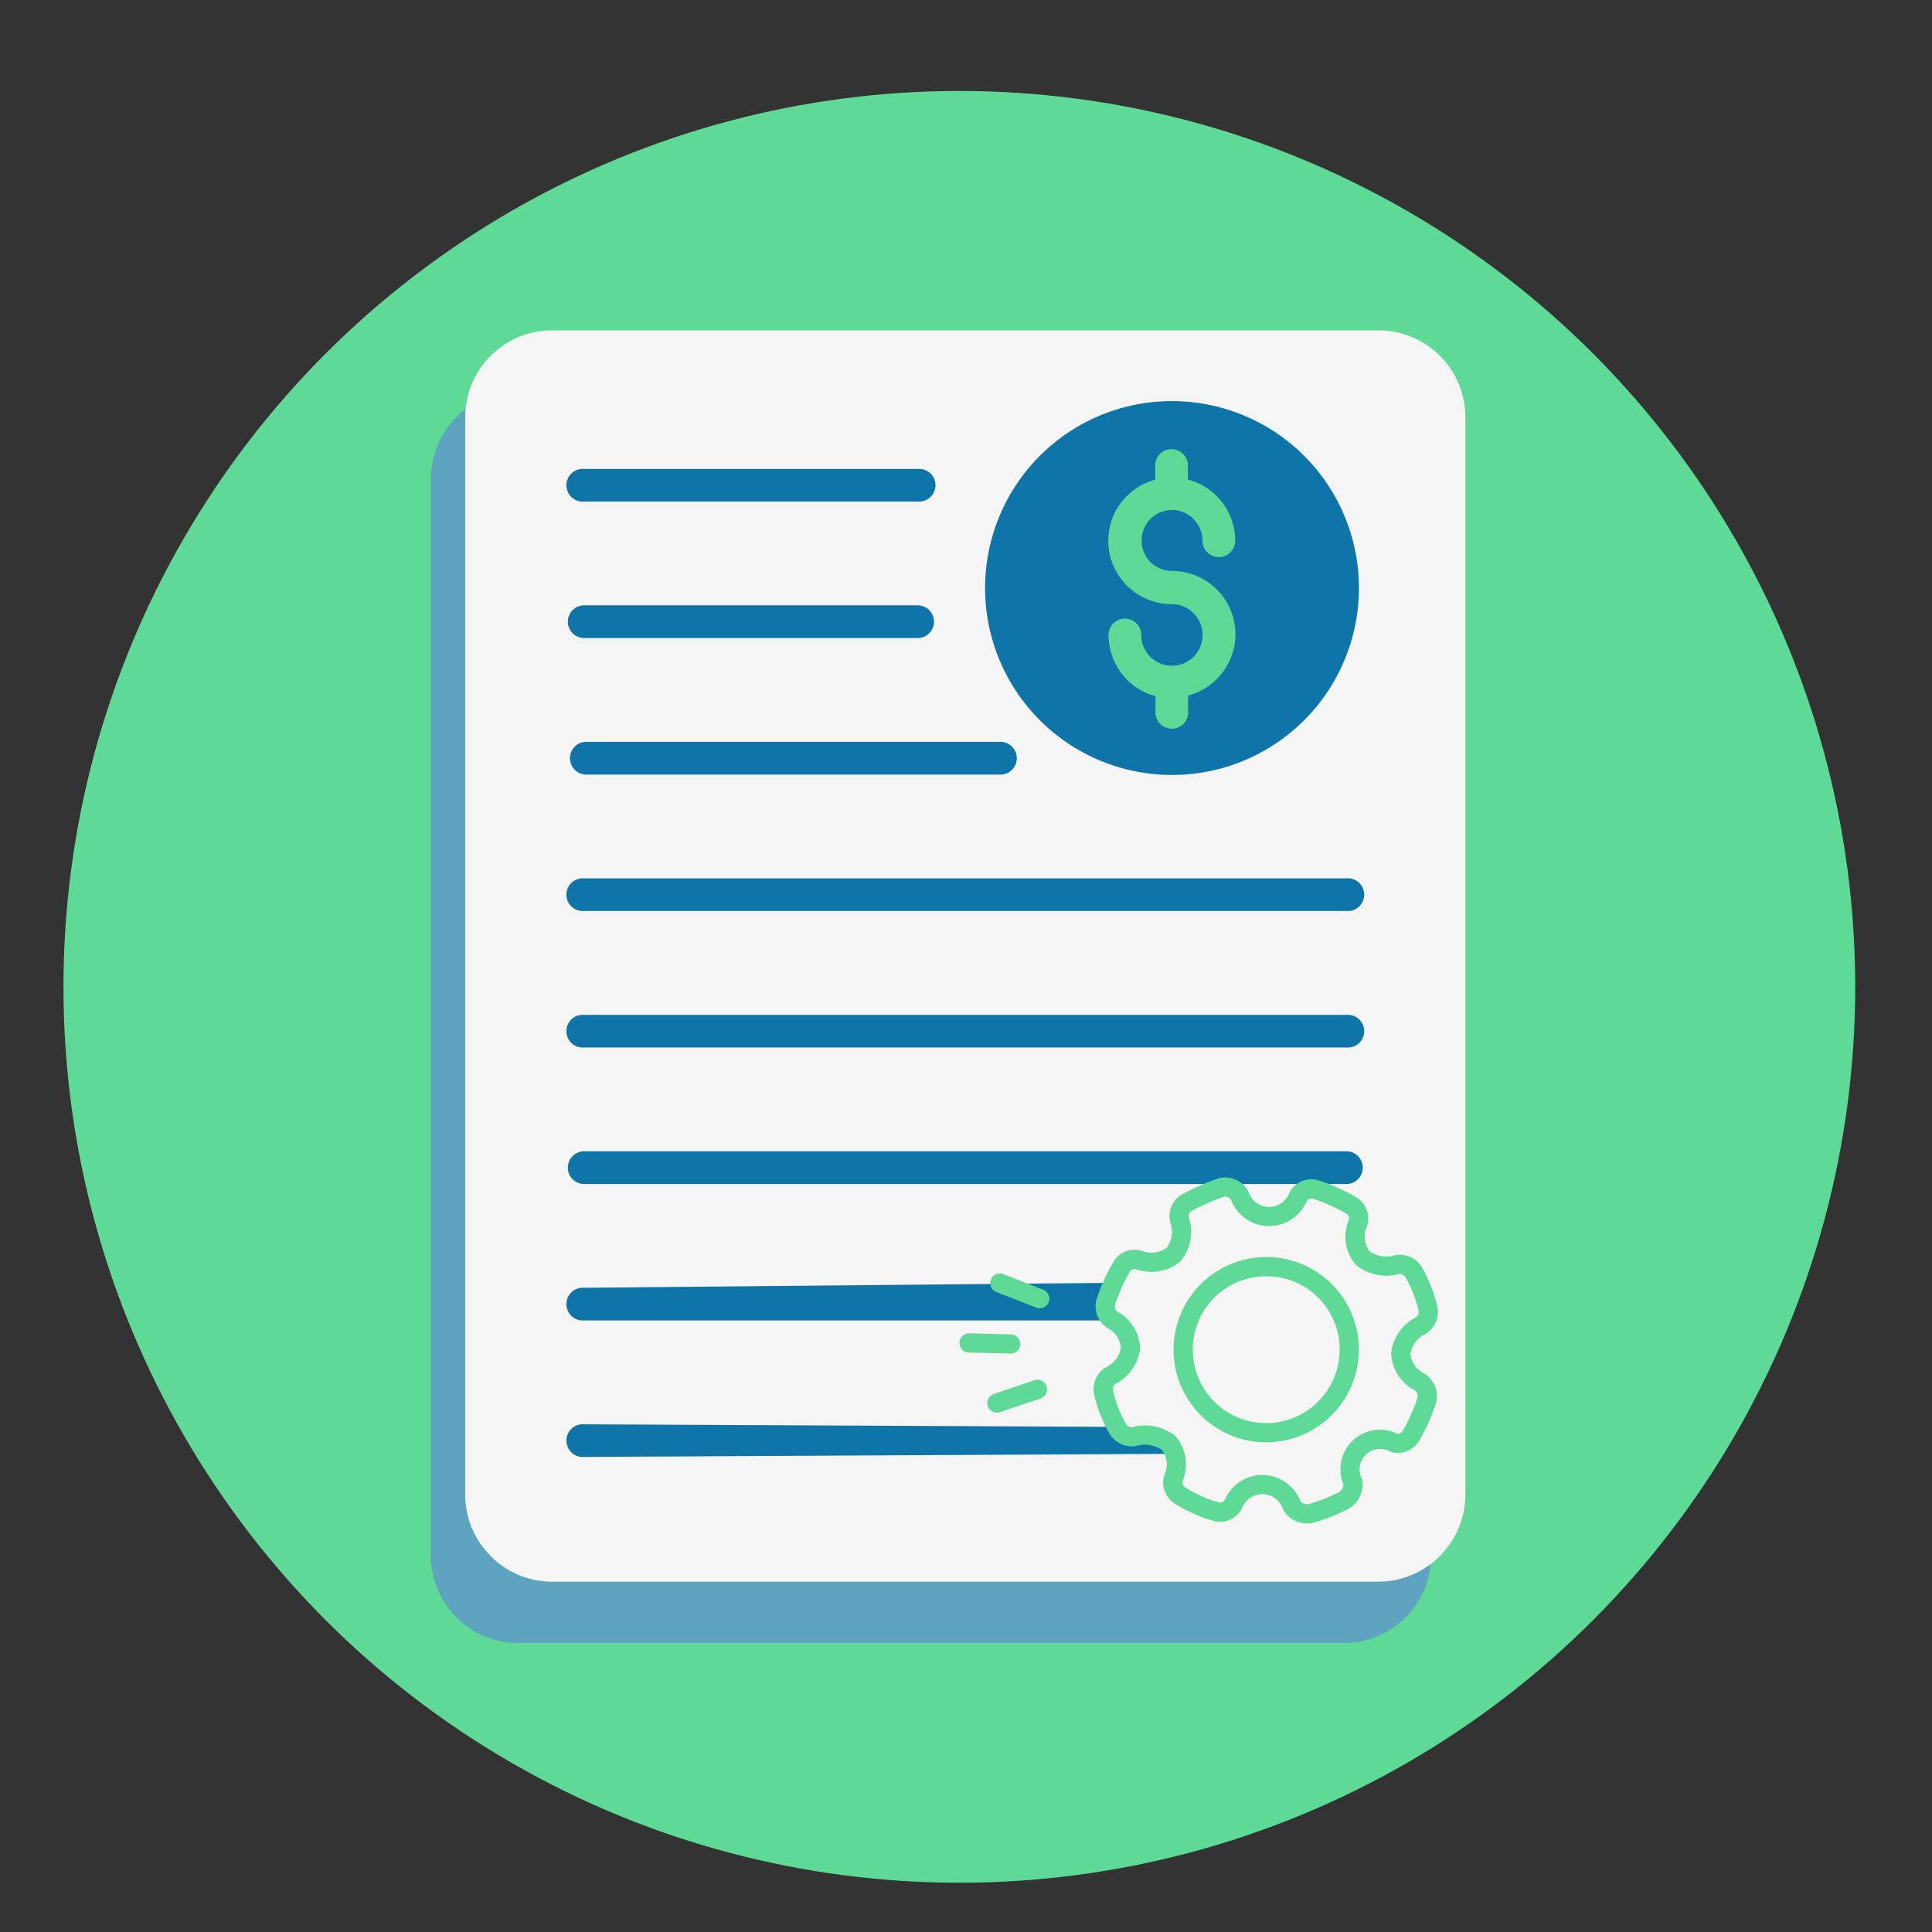 <svg xmlns="http://www.w3.org/2000/svg" id="Layer_1" data-name="Layer 1" viewBox="0 0 151 151"><rect x="0" y="0" width="151" height="151" fill="#333333" stroke="none"/><defs><style>.cls-1{fill:#5ed996;}.cls-2{fill:#5ea3bf;}.cls-3{fill:#f5f5f5;}.cls-4{fill:#0f75a8;}.cls-5{fill:none;stroke:#5ed996;stroke-linecap:round;stroke-linejoin:round;stroke-width:1.5px;}</style></defs><circle class="cls-1" cx="74.98" cy="77.13" r="70.02"></circle><path class="cls-2" d="M111.85,117.28v4.35a6.81,6.81,0,0,1-6.78,6.78H40.46a6.8,6.8,0,0,1-6.78-6.78V37.39a6.81,6.81,0,0,1,6.78-6.78H44.8V110.5a6.76,6.76,0,0,0,1.92,4.72s3,2.06,4.86,2.06Z"></path><path class="cls-3" d="M43.14,25.82h64.61a6.79,6.79,0,0,1,6.78,6.78v84.24a6.79,6.79,0,0,1-2,4.78h0a6.77,6.77,0,0,1-4.79,2H43.14a6.75,6.75,0,0,1-4.79-2l-.07-.08a6.74,6.74,0,0,1-1.92-4.71V32.6a6.79,6.79,0,0,1,6.78-6.78Z"></path><path class="cls-4" d="M91.59,31.35a14.61,14.61,0,1,1-10.32,4.28,14.56,14.56,0,0,1,10.32-4.28Z"></path><path class="cls-1" d="M91.59,39.86h0a2.44,2.44,0,0,0-1.69.71h0a2.42,2.42,0,0,0,0,3.35l0,0a2.43,2.43,0,0,0,1.7.7,5,5,0,0,1,3.5,1.45h0a4.93,4.93,0,0,1,0,7,4.85,4.85,0,0,1-2.24,1.29v1.2a1.28,1.28,0,1,1-2.55,0V54.41a4.87,4.87,0,0,1-2.22-1.28h0a5,5,0,0,1-1.45-3.5,1.28,1.28,0,1,1,2.56,0,2.37,2.37,0,0,0,.7,1.7h0a2.39,2.39,0,0,0,1.69.7h0a2.39,2.39,0,0,0,2.4-2.4,2.41,2.41,0,0,0-2.4-2.41,4.94,4.94,0,0,1-3.51-1.45L88,45.69a4.94,4.94,0,0,1,.07-6.92h0a5.05,5.05,0,0,1,2.22-1.28V36.27a1.28,1.28,0,0,1,2.55,0v1.21a4.88,4.88,0,0,1,2.24,1.28h0a4.93,4.93,0,0,1,1.46,3.5,1.28,1.28,0,1,1-2.56,0,2.41,2.41,0,0,0-2.4-2.41Z"></path><path class="cls-4" d="M45.66,39.2H71.72a1.28,1.28,0,1,0,0-2.55H45.66a1.28,1.28,0,1,0,0,2.55Z"></path><path class="cls-4" d="M45.66,49.87H71.72a1.28,1.28,0,0,0,0-2.56H45.66a1.28,1.28,0,1,0,0,2.56Z"></path><path class="cls-4" d="M44.55,59.26a1.28,1.28,0,0,0,1.27,1.28H78.19a1.28,1.28,0,0,0,0-2.56H45.82A1.27,1.27,0,0,0,44.55,59.26Z"></path><path class="cls-4" d="M45.66,71.2h59.57a1.28,1.28,0,1,0,0-2.55H45.66a1.28,1.28,0,1,0,0,2.55Z"></path><path class="cls-4" d="M45.66,81.87h59.57a1.28,1.28,0,1,0,0-2.55H45.66a1.28,1.28,0,1,0,0,2.55Z"></path><path class="cls-4" d="M87.31,100.26l-41.65.39a1.28,1.28,0,1,0,0,2.55H86.81A5.26,5.26,0,0,1,87.31,100.26Z"></path><path class="cls-4" d="M87.31,111.52l-41.65-.2a1.28,1.28,0,1,0,0,2.55l45.87-.24C91.53,112.22,88,112.49,87.31,111.52Z"></path><path class="cls-4" d="M45.66,92.54h59.57a1.28,1.28,0,0,0,0-2.56H45.66a1.28,1.28,0,1,0,0,2.56Z"></path><path class="cls-5" d="M86.82,107.5a1.26,1.26,0,0,0-.56,1.39,10.42,10.42,0,0,0,1.08,2.75,1.3,1.3,0,0,0,1.3.64,3.07,3.07,0,0,1,2.7.5,2.63,2.63,0,0,1,.38,2.73,1.19,1.19,0,0,0,.58,1.42,10.45,10.45,0,0,0,2.69,1.2,1.17,1.17,0,0,0,1.41-.58,2.44,2.44,0,0,1,4.56.11,1.44,1.44,0,0,0,1.39.65,12.62,12.62,0,0,0,2.74-1.08,1.45,1.45,0,0,0,.65-1.38,2.35,2.35,0,0,1,3.23-3.08,1.19,1.19,0,0,0,1.33-.59,14.79,14.79,0,0,0,1.2-2.69,1.31,1.31,0,0,0-.58-1.5,2.64,2.64,0,0,1-1.44-2.23,2.87,2.87,0,0,1,1.55-2.15,1.26,1.26,0,0,0,.56-1.39,10.42,10.42,0,0,0-1.08-2.75,1.3,1.3,0,0,0-1.3-.64,3,3,0,0,1-2.7-.5,2.61,2.61,0,0,1-.38-2.73,1.19,1.19,0,0,0-.58-1.42,14.14,14.14,0,0,0-2.69-1.2,1.17,1.17,0,0,0-1.41.58,2.44,2.44,0,0,1-4.56-.11,1.31,1.31,0,0,0-1.39-.65A18.43,18.43,0,0,0,92.75,94a1.22,1.22,0,0,0-.55,1.38,2.83,2.83,0,0,1-.51,2.71,2.8,2.8,0,0,1-2.72.37,1.18,1.18,0,0,0-1.33.59,14.83,14.83,0,0,0-1.21,2.69,1.29,1.29,0,0,0,.5,1.41,2.65,2.65,0,0,1,1.43,2.23A2.83,2.83,0,0,1,86.82,107.5ZM99.12,99a6.46,6.46,0,0,1,6.33,6.64A6.49,6.49,0,1,1,99.12,99Z"></path><line class="cls-5" x1="118.95" y1="105.99" x2="122.19" y2="106.07"></line><line class="cls-5" x1="116.59" y1="109.44" x2="119.72" y2="110.65"></line><line class="cls-5" x1="116.76" y1="102.34" x2="119.94" y2="101.28"></line><line class="cls-5" x1="78.99" y1="105.04" x2="75.74" y2="104.96"></line><line class="cls-5" x1="81.26" y1="101.5" x2="78.14" y2="100.28"></line><line class="cls-5" x1="81.09" y1="108.59" x2="77.91" y2="109.66"></line></svg>